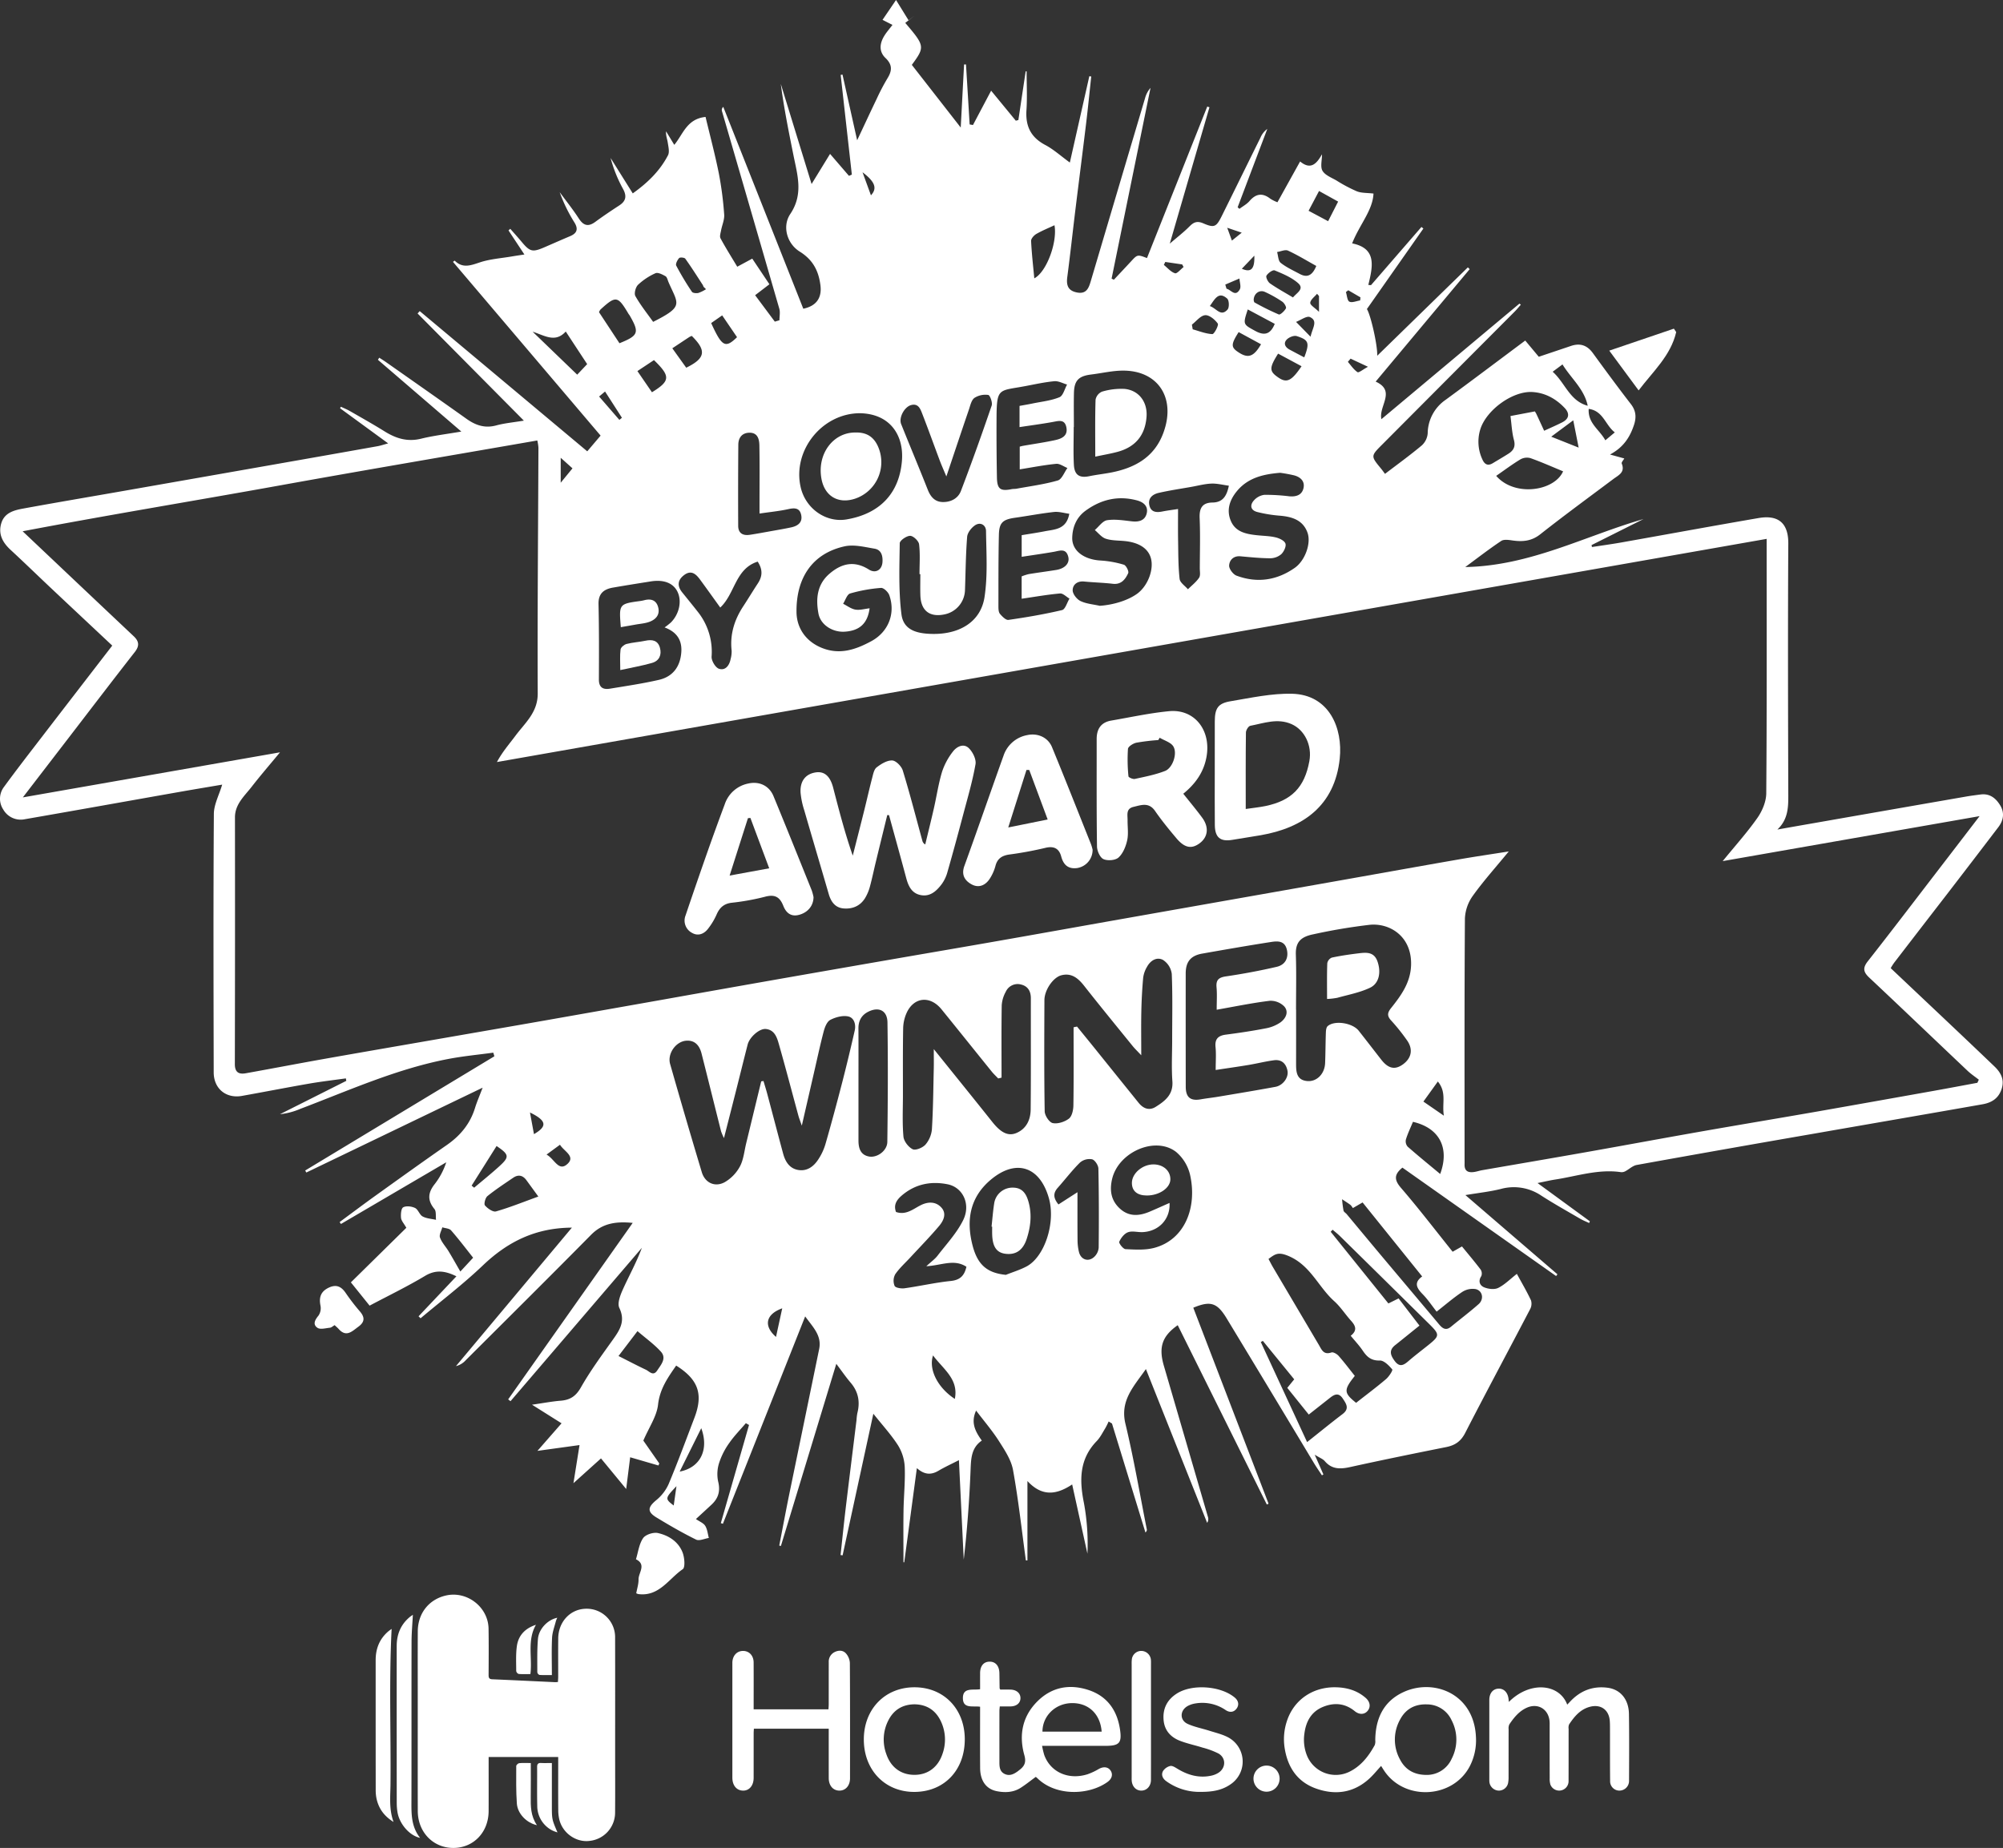 <svg xmlns="http://www.w3.org/2000/svg" width="1034.387" height="954.504" viewBox="0 0 1034.387 954.504"><rect x="0" y="0" width="1034.387" height="954.504" fill="#333333" stroke="none"/><g transform="translate(28 -1761)"><g transform="translate(-64.67 1616.44)"><path d="M508.76,152.81l-2.88,2.25c.01.02.03.05.04.07C506.87,154.36,507.81,153.58,508.76,152.81Z" fill="#fff"/><path d="M1066.6,695.36c-17.66-16.92-35.49-33.66-53.53-50.73a29.223,29.223,0,0,1,1.82-2.86q13.83-17.985,27.71-35.94,13.08-17,26.07-34.05c2.61-3.44,3.3-7.33.96-11.2-2.28-3.78-5.44-6.29-10.25-5.64-2.46.34-4.93.63-7.37,1.06q-39.165,6.81-78.32,13.67-9.585,1.665-19.15,3.37c5.28-4.96,5.66-10.91,5.64-17.25-.13-43.5-.26-87,0-130.49.06-10.12-4.72-14.99-15.38-13.15-23.67,4.07-47.29,8.42-70.93,12.62-5.01.88-10.05,1.57-15.08,2.34-.07-.33-.14-.67-.22-1l26.82-13.44c-30.21,8.71-58.46,24.18-92.03,24.78,6.59-4.86,12.42-9.38,18.55-13.47,1.37-.91,3.81-.56,5.69-.28,5.25.76,9.89.45,14.45-3.14,12.4-9.78,25.14-19.1,37.78-28.57,2.68-2.01,6.2-3.42,4.33-7.99-.25-.61.87-1.78,1.33-2.63-2.19-.61-4.19-1.16-7.38-2.04,6.98-3.72,10.32-9.02,12.39-15.31,1.28-3.9,1.06-7.29-1.61-10.73-6.7-8.67-13.2-17.51-19.65-26.37-2.95-4.06-6.61-5.26-11.3-3.67-5.58,1.89-11.17,3.76-16.62,5.59-2.47-2.96-4.66-5.59-6.99-8.38-13.99,10.44-27.5,20.64-41.16,30.65a21.271,21.271,0,0,0-9.21,17.31,9.519,9.519,0,0,1-3.03,6.19c-6.08,5.1-12.52,9.75-19.02,14.71-.84-1.12-1.39-1.92-2.01-2.67-5.35-6.48-5.38-6.51.44-12.35q34.215-34.365,68.46-68.71c1.15-1.15,2.18-2.43,3.26-3.64l-.72-.57q-35.52,29.745-71.28,59.69c-1.56-6.72,7.75-14.56-2.97-19.4,16.33-19.54,32.45-38.82,48.56-58.09-.32-.31-.63-.61-.95-.91-15.39,15.01-30.78,30.03-46.8,45.65.19-5.67-3.47-21.33-5.34-24.12q14.565-20.76,29.17-41.59c-.33-.27-.67-.54-1-.81q-13.02,15.015-26.05,30.05c-.46-.04-.92-.08-1.38-.11,2.28-9.45,4.54-18.89-8.35-21.46,3.72-9.58,10.64-17.02,11.02-25.74-3.2-.39-6.11-.2-8.57-1.15a77.133,77.133,0,0,1-10.54-5.59c-2.56-1.49-5.85-2.71-7.22-5-1.22-2.06-.26-5.42-.26-8.55-2.64,4.63-5.67,8.39-11.31,3.71-4.04,7.27-7.81,14.07-11.7,21.07a20.124,20.124,0,0,1-3.63-1.79c-4.04-3.17-7.46-2.73-10.81,1.17-1.4,1.62-3.44,2.7-5.19,4.02l-.93-.81q7.65-20.235,15.31-40.46a10.553,10.553,0,0,0-3.49,4.42c-6.68,13.5-13.3,27.03-20,40.52-2.86,5.76-3.87,6.27-9.61,3.8-2.98-1.27-4.78-.69-6.96,1.5-3.18,3.2-6.78,5.96-10.29,9q10.2-35.115,20.48-70.43c-.38-.12-.75-.24-1.13-.37q-15.555,39.135-31.13,78.26c-4.82-1.87-4.97-1.82-8.03,1.49-3,3.25-6.04,6.46-9.06,9.69-.39-.19-.78-.38-1.18-.57l20.1-98.52a13.358,13.358,0,0,0-2.8,5.25q-14.055,47.325-28.07,94.64c-1.02,3.45-2.2,6.73-7.06,5.8-4.69-.9-5.62-3.7-5.05-8,1.52-11.51,2.76-23.06,4.17-34.59,1.84-14.99,3.77-29.97,5.58-44.96.96-7.99,1.75-16,2.62-24.01l-.99-.15c-3.32,14.71-6.64,29.43-10.06,44.59-4.65-3.38-8.39-6.8-12.72-9.09-7.46-3.94-10.23-9.74-9.69-17.94.44-6.66.09-13.37.09-20.06-.16-.01-.32-.01-.49-.02q-1.89,12.57-3.77,25.15c-.44.11-.88.23-1.32.35-4.19-5.09-8.38-10.19-12.75-15.51-3.32,6.28-6.35,12.01-9.38,17.74-.57-.11-1.14-.21-1.71-.31l-1.89-30.99c-.33,0-.66.01-.99.01-.55,10.46-1.11,20.92-1.73,32.59-8.97-11.5-17.17-22.02-25.25-32.37,6.83-9.3,6.75-9.77-3.39-21.68.57-.44,1.14-.89,1.71-1.33-2.17-3.52-4.34-7.03-6.48-10.5-2.25,3.32-4.6,6.76-6.97,10.25,1.67.86,3.28,1.67,5.13,2.62-1.53,2.02-3.07,3.75-4.25,5.69-2.39,3.91-2.82,8.1.67,11.42,3.65,3.48,3.39,6.63.96,10.53a110.014,110.014,0,0,0-5.55,10.6c-3.22,6.68-6.34,13.42-10.07,21.35-2.72-12.2-5.15-23.07-7.57-33.94-.31.06-.63.12-.94.17q2.88,25.755,5.77,51.5c-.49.22-.99.43-1.49.64-3.2-3.72-6.41-7.44-9.76-11.34-3.09,5.04-5.95,9.7-9.54,15.56-5.64-18.33-10.77-35.02-15.9-51.71,1.63,12.55,4.13,24.84,6.6,37.14,2.04,10.13,5.12,19.88-1.7,30.05-4.31,6.43-1.64,15.36,4.83,19.39,6.76,4.22,9.74,9.75,10.73,17.34.82,6.26-1.77,10.73-8.84,12.2Q430.9,252,410.19,199.78a2.061,2.061,0,0,0-.65,2.3q14.82,50.955,29.58,101.94c.53,1.84.07,3.96.07,5.96-.8.24-1.59.47-2.39.71l-10.17-13.65c2.74-2.09,4.96-3.79,7.38-5.65-2.98-4.45-5.9-8.82-8.86-13.24-2.74,1.48-5.04,2.72-7.75,4.18-2.98-4.98-5.98-9.73-8.64-14.66-.55-1.01.03-2.72.28-4.07.52-2.77,1.82-5.57,1.61-8.27a177.382,177.382,0,0,0-2.76-21.2c-1.96-9.8-4.55-19.48-6.86-29.17-9.73,1.01-11.6,8.98-16.15,14.42-1.58-2.6-2.91-4.79-4.24-6.98-.19,2.16.6,3.97.88,5.85.32,2.16.99,4.81.11,6.52-4.19,8.08-10.59,14.26-18.19,19.68-3.93-6.27-7.69-12.28-11.45-18.29a71.213,71.213,0,0,0,6.5,16.12c1.94,3.64,1.39,6.19-2.04,8.41-4.18,2.72-8.32,5.5-12.33,8.45-3.65,2.69-6.12,2.02-8.56-1.75-3.03-4.68-6.54-9.05-9.85-13.55a79.9,79.9,0,0,0,7.64,15.68c2.06,3.39,1.27,5.53-2.25,7.02-4.42,1.86-8.81,3.81-13.22,5.72-6.26,2.7-7.53,2.37-11.89-2.87-1.88-2.26-3.87-4.43-5.8-6.64-.31.28-.61.56-.91.84,2.61,3.96,5.22,7.91,8.2,12.42-2.57.4-4.5.67-6.43,1-5.54.95-11.28,1.32-16.56,3.07-4.75,1.58-8.9,3.22-13.01-.9a7.485,7.485,0,0,0-.88.65q38.1,44.85,76.23,89.73c-2.34,2.76-4.46,5.26-6.89,8.12-29.07-24.34-57.79-48.38-86.52-72.43-.37.41-.73.82-1.1,1.23,18.08,18.23,36.15,36.46,54.89,55.35-5.47.91-9.96,1.3-14.24,2.46-5.88,1.61-10.69-.05-15.39-3.4-13.81-9.83-27.7-19.54-41.56-29.28-1.14-.81-2.33-1.53-3.5-2.29-.23.36-.45.73-.68,1.09,13.99,12.03,27.97,24.07,43.07,37.06-7.86,1.35-14.42,2.12-20.79,3.69-7.06,1.74-13.01-.14-18.88-3.81-5.91-3.68-12-7.09-18.04-10.56-1.44-.83-3-1.43-4.5-2.14-.14.26-.27.52-.41.78,8.11,5.92,16.21,11.85,24.84,18.15-2.32.62-3.87,1.16-5.45,1.45q-26.175,4.665-52.36,9.26-39.135,6.885-78.29,13.75c-17.46,3.06-34.93,6.01-52.36,9.2-4.75.87-9.71,2.14-11.34,7.62-1.67,5.6.72,9.94,4.82,13.73,6.98,6.44,13.78,13.07,20.7,19.59,10.52,9.91,21.07,19.78,31.79,29.85-12.03,15.61-24.32,31.53-36.58,47.48-6.48,8.43-13,16.84-19.27,25.43a10.063,10.063,0,0,0-.45,11.73,10.365,10.365,0,0,0,11.13,5.04c26.76-4.64,53.5-9.45,80.25-14.17,7.26-1.28,14.53-2.48,21.69-3.7-1.6,5.37-4.27,10.24-4.3,15.13-.3,44.49-.17,88.99-.08,133.49.01,8.4,6.36,13.62,14.56,12.16,11.57-2.06,23.11-4.33,34.69-6.34,6.3-1.09,12.66-1.82,19-2.71.07.43.15.85.23,1.27q-17.13,8.625-34.26,17.23a35.813,35.813,0,0,0,10.49-2.75c25.19-9.55,49.86-20.71,76.54-25.8,7.64-1.46,15.42-2.18,23.13-3.24.19.63.38,1.25.56,1.88q-48.84,29.49-97.69,58.99c.19.35.39.69.59,1.04,29.99-14.44,59.99-28.88,91.04-43.82-1.65,4.36-2.98,7.38-3.94,10.5-2.52,8.14-7.54,14.23-14.48,19.06-12.27,8.54-24.41,17.25-36.56,25.97-6.35,4.55-12.59,9.25-18.87,13.88.22.33.45.66.68.99q27.195-15.93,54.38-31.86a36.882,36.882,0,0,1-5.93,11.22c-3.51,4.42-3.93,8.36-.18,12.9,1.03,1.24.59,3.7.83,5.6-2.33-.54-4.9-.65-6.92-1.75-1.62-.88-2.28-3.57-3.9-4.37-1.77-.86-4.54-1.2-6.12-.35-1.09.58-1.31,3.61-1.13,5.47.15,1.49,1.48,2.87,2.74,5.11q-14.22,14.01-28.64,28.19c3.38,4.2,6.5,8.07,9.67,12.02,9.68-5.13,19.4-9.83,28.63-15.36,5.63-3.37,10.5-2.59,16.2.21-6.63,7-13.09,13.83-19.55,20.66.35.34.7.68,1.05,1.01,10.79-9.07,22.05-17.65,32.23-27.36,12.68-12.09,27.01-19.34,45.9-19.45l-59.86,71.53a10.088,10.088,0,0,0,5.12-3.12c21.58-21.54,43.24-43.02,64.67-64.72,5.98-6.05,12.95-6.97,21.48-6.14-21.71,30.78-43.01,60.97-64.31,91.16.4.31.81.62,1.21.93q33.915-39.6,67.83-79.21c-2.73,7.42-6.5,14.18-9.69,21.21-1.38,3.04-3.11,7.38-1.95,9.82,3.22,6.74.33,11.27-3.25,16.3-5.77,8.1-11.71,16.15-16.6,24.78-2.59,4.56-5.58,6.47-10.45,6.86-4.49.36-8.94,1.22-14.79,2.06,5.85,3.68,10.38,6.53,15.26,9.61-4.14,4.73-7.91,9.04-12.46,14.24,7.92-1.1,14.66-2.02,21.74-3-1.03,6.49-1.98,12.41-3.14,19.69,5.4-4.86,9.77-8.8,14.22-12.8,4.29,5.21,8.32,10.1,13.01,15.8.78-6.24,1.42-11.27,2.06-16.39,5.14,1.49,9.86,2.87,14.57,4.24.16-.34.32-.68.49-1.02-3.1-4.44-6.21-8.89-8.26-11.83,2.98-6.94,6.93-12.57,7.6-18.56.92-8.2,5.08-14.01,9.36-20.19,11.5,7.24,14.08,14.8,9.41,27.02-4.37,11.44-8.59,22.94-13.32,34.23a22.8,22.8,0,0,1-6.41,8.29c-4.4,3.66-4.74,5.97.21,8.96,6.66,4.04,13.42,7.96,20.4,11.39,1.66.82,4.36-.51,6.58-.85-.58-2.12-.76-4.48-1.87-6.26-.91-1.45-2.93-2.21-4.8-3.51,2.93-2.7,5.5-5.05,8.05-7.43,3.59-3.34,4.67-7.1,3.39-12.11a18.814,18.814,0,0,1,.67-9.84,37.673,37.673,0,0,1,5.25-10.1c2.49-3.57,5.59-6.71,8.43-10.03.54.31,1.09.62,1.63.92q-7.275,25.35-14.56,50.69c.36.12.72.23,1.07.34,14.07-35.45,28.13-70.91,42.49-107.11,3.93,5.51,8.66,9.83,7.22,16.86q-7.7,37.44-15.42,74.88c-1.81,8.87-3.46,17.76-5.19,26.64.28.07.57.13.85.19,9.45-31.06,18.9-62.12,28.61-94.07,2.81,3.72,4.93,6.84,7.37,9.69,4.03,4.7,5.01,9.94,3.49,15.82a28.415,28.415,0,0,0-.41,3.46c-1.86,15.16-3.76,30.31-5.58,45.47-.97,8.1-1.78,16.22-2.67,24.33.35.04.71.09,1.06.14,5.2-23.96,10.4-47.92,15.87-73.14,4.8,6.04,9.29,10.92,12.8,16.42a23.4,23.4,0,0,1,3.41,11.07c.3,7.47-.5,14.97-.62,22.46-.14,8.92-.03,17.85-.03,26.77l.4.03c2.14-15.97,4.28-31.93,6.52-48.66,3.91,3.49,7.36,3.6,11.13,1.38,3.29-1.95,6.8-3.54,10.59-5.49.86,17.68,1.67,34.53,2.49,51.38,1.76-15.2,2.88-30.43,3.5-45.68.25-6.11.22-11.98,5.83-15.81-3.42-4.77-5.79-9.31-2.95-15.49,4.17,5.5,8.4,10.41,11.84,15.82,2.96,4.65,6.28,9.64,7.23,14.88,2.8,15.46,4.5,31.11,6.63,46.69.27,0,.54-.01.81-.01v-41c7.81,8.5,15.47,6.83,23.1,1.77,2.79,12.65,5.34,24.21,7.88,35.76a116.6,116.6,0,0,0-1.8-26.13c-2.38-11.82-2.44-22.7,6.6-32.04,1.82-1.88,3.02-4.37,4.42-6.63a37.566,37.566,0,0,0,1.73-3.48c.58.35,1.15.7,1.73,1.05q8.64,28.14,17.28,56.29c.66-.67.8-1.18.7-1.64-3.6-18.18-6.71-36.48-11.03-54.48-2.88-12,4.14-19.12,10.57-28.3,10.83,27.22,21.23,53.33,31.62,79.43a3.5,3.5,0,0,0,.39-3.13q-11.37-39.06-22.77-78.1c-2.78-9.59-.8-15.26,7.19-20.86l46.01,92.62.9-.42q-19.44-50.61-38.87-101.22c8.83-3.69,12.29-2.64,17.19,5.44q22.7,37.47,45.25,75.02c1.26,2.08,2.66,4.08,3.99,6.11.26-.15.51-.31.76-.46-1.28-2.92-2.57-5.83-4.49-10.19,2.59,1.61,4.22,2.18,5.19,3.31,3.7,4.34,8.07,4.18,13.15,3.06,16.48-3.63,33.02-7,49.56-10.31,4.54-.91,7.56-2.92,9.8-7.28,10.99-21.39,22.37-42.57,33.51-63.89a6,6,0,0,0,.5-4.58c-2.14-4.59-4.73-8.97-7.31-13.72-3.55,2.76-6.3,5.61-9.65,7.26-1.93.95-5.05.58-7.2-.29-2.2-.89-3.31-3.1-1.52-5.8a3.743,3.743,0,0,0-.35-3.4c-3.09-4.08-6.41-7.99-9.63-11.93-1.69.96-3.11,1.76-4.82,2.73-8.9-11.09-17.47-22.31-26.68-32.99-3.58-4.16-3.58-6.95.75-10.45q39.585,27.93,79.36,55.99l.69-.9c-15.57-13.4-31.14-26.8-47.53-40.91,6.83-1.14,12.61-1.76,18.2-3.14a25.278,25.278,0,0,1,20.91,3.36c6.54,4.22,13.36,8.03,20.1,11.96,1.49.87,3.12,1.51,4.69,2.25.12-.3.24-.6.37-.9-8.6-6.28-17.19-12.57-27.02-19.75,4.05-.81,6.56-1.42,9.11-1.81,11.23-1.73,22.24-5.5,33.86-3.83a4.015,4.015,0,0,0,2.28-.41c2.03-1.05,3.86-2.91,5.97-3.29q45.96-8.295,91.99-16.25c28.88-5.05,57.77-10.01,86.64-15.1,4.62-.82,8.24-2.99,9.84-7.97C1071.96,702.01,1069.74,698.36,1066.6,695.36ZM809.33,390.35c4.3-2.97,8.27-5.96,12.5-8.51a6.854,6.854,0,0,1,5.15-.66c5.72,2.03,11.28,4.51,16.9,6.83C839.47,398.21,818.92,401.4,809.33,390.35Zm28.42-20.23c3.99-2.97,7.32-5.44,11.38-8.46.94,4.75,1.76,8.91,2.79,14.1C847,373.8,842.84,372.14,837.75,370.12Zm19.36-14.36c7.53,1.03,8.49,8.27,13.47,12.14-1.61,1.35-2.91,2.44-4.88,4.09C862.61,366.37,856.61,363.22,857.11,355.76Zm-13.54-22.97c4.44,7.24,11.25,12.7,13.03,21.36-9.38-2.55-11.62-11.81-18.1-17.58C840.39,335.16,841.82,334.1,843.57,332.79Zm-42.46,33.59c3.03-9.93,16.62-19.95,26.94-19.33,6.54.4,12.04,3.42,16.54,8.12,2.78,2.9,2.56,5.64-1.2,7.56-3.04,1.54-6.19,2.89-9.29,4.33-1.35-2.92-2.69-5.85-4.06-8.77a13.352,13.352,0,0,0-.74-1.23c-4.09.78-8.09,1.53-12.59,2.39.57,4.27.73,8.43,1.78,12.35.93,3.43-.21,5.44-2.82,7.1-2.65,1.69-5.37,3.26-8.06,4.89-2.63,1.6-4.29.63-5.43-1.97A21.55,21.55,0,0,1,801.11,366.38Zm-466.36-28.3c-7.27-7-14.84-14.3-23.02-22.19,6.16,1.92,11.65,5.94,17.11-.09,3.84,5.85,7.37,11.23,11.06,16.84C338.09,334.55,336.24,336.51,334.75,338.08Zm408.37-4.07c-2.61,1.4-4.75,3.21-5.4,2.78-1.97-1.31-3.37-3.48-4.98-5.32.46-.55.93-1.11,1.4-1.66C736.61,330.97,739.09,332.13,743.12,334.01Zm-10.18-39.53c2.1,1.22,4.2,2.45,6.3,3.67-.05.53-.11,1.06-.16,1.59-1.89.28-4.16,1.32-5.56.63-1.14-.57-1.23-3.23-1.79-4.95C732.14,295.1,732.54,294.79,732.94,294.48Zm-15.09-51.27c3.62,2.01,6.58,3.65,9.86,5.48-1.76,3.45-3.31,6.48-5.17,10.12-3.33-1.78-6.43-3.43-10.09-5.38C714.24,250.04,715.89,246.93,717.85,243.21Zm-17.36,182.1c-.51-1.5-3.15-2.74-5.07-3.19-3.2-.75-6.57-.76-9.86-1.13-5.39-.6-10.76-1.64-13.2-7.24-2.6-5.99-.45-11.45,3.51-16.02,5.59-6.42,13.27-8.26,21.9-8.96a73.979,73.979,0,0,1,7.32,1.35c3.18.88,5.5,3.02,4.75,6.5-.8,3.67-3.82,4.61-7.37,4.29a99.165,99.165,0,0,0-12.86-.76,8.726,8.726,0,0,0-5.34,2.82c-2.27,2.48-1.83,5.15,1.67,6.05a69.971,69.971,0,0,0,11.7,1.91c6.32.53,11.92,2.27,14.25,8.77,1.98,5.51-1.27,14.45-6.57,18.16-9.25,6.49-19.45,8-30.08,4.04-1.77-.66-3.92-3.52-3.82-5.24.15-2.76,2.23-5.08,5.82-4.76,5.11.46,10.23.99,15.35,1.02a8.923,8.923,0,0,0,5.74-2.1C699.69,429.52,701,426.78,700.49,425.31Zm8.33-91.58c-5.14,7.6-7.61,8.79-11.88,5.9-4.86-3.28-4.9-4.97-.23-12.41Q702.74,330.46,708.82,333.73Zm-7.64-13.79c1.16-1.2,3.7-2.23,5.14-1.78,6.29,1.98,6.75,3.54,3.89,10.99-2.76-1.46-5.2-2.73-7.62-4.04C700.31,323.88,699.34,321.84,701.18,319.94Zm-16.3-4.46c-6.3-3.46-6.39-3.29-3.83-11.09,4.77,2.55,9.44,5.04,13.93,7.45C692.68,317.47,689.45,317.98,684.88,315.48Zm3.01,6.9c-3.65,6.3-6.51,7.4-11.25,4.4-4.38-2.76-4.44-4.16-.3-10.68Q682.1,319.235,687.89,322.38Zm18.09-11.55c2.43-.92,5.52-3.26,7.17-2.49,4.29,1.98,1.33,5.49.32,10.15Zm7.33-9.87c.14-1.64,2.25-3.11,3.51-4.65.34.39.68.77,1.01,1.16v8.16C715.72,303.56,713.21,302.15,713.31,300.96Zm-11.5-26.95c5.02,2.31,9.76,5.23,14.62,7.92-2.01,4.91-4.64,6.24-8.58,4.12-3.34-1.81-6.88-3.39-9.81-5.73-1.29-1.02-1.27-3.67-1.85-5.58C698.09,274.45,700.36,273.35,701.81,274.01ZM690.7,286.94c.81-1.35,3.28-3.11,4.23-2.71,4.24,1.75,8.73,3.61,12.1,6.58,3.41,3.02-.72,5-2.64,7.39-4.05-2.43-8.11-4.65-11.89-7.27C691.41,290.17,690.25,287.68,690.7,286.94Zm-.86,8.38a60.49,60.49,0,0,1,9.02,5.06c1.02.68,2.24,2.78,1.89,3.45-.74,1.39-2.94,3.46-3.7,3.15a128.649,128.649,0,0,1-12.51-6.2c-.31-.17-.34-.88-.44-1.17C684.08,296.32,686.98,294.06,689.84,295.32Zm-5.41-18.7c.25,7.05-1.8,8.8-6.45,6.75C679.94,281.32,681.81,279.36,684.43,276.62Zm-6.5-11.88c-1.57,1.26-3.13,2.52-5.08,4.09-.81-2.23-1.3-3.56-2.42-6.63C673.71,263.32,675.82,264.03,677.93,264.74Zm-1.18,23.68c.1,1.92.95,4.27.14,5.66-2.37,4.09-4.53.06-6.82-.38-.21-.71-.43-1.43-.64-2.15Q673.09,289.975,676.75,288.42Zm-6.33,10.38c1.02.92,1.14,4.55.2,5.62-3.55,4.02-5.82-.74-9.17-1.76C664.07,298.98,666,294.85,670.42,298.8Zm-11.4,8.57c2.13-.19,5.06,2.25,6.53,4.32.59.84-1.85,5.48-2.78,5.44-3.42-.15-6.78-1.54-10.16-2.47-.14-.8-.28-1.61-.42-2.42C654.46,310.5,656.62,307.58,659.02,307.37Zm-7,88.65c3.4-.61,6.79-1.53,10.22-1.67,2.92-.12,5.87.67,9.04,1.08-1.16,5.7-3.4,8.63-8.48,8.7-5.28.07-6.83,2.95-6.61,8.04.37,8.63.11,17.28.08,25.93,0,1.66.42,3.72-.38,4.89-1.52,2.25-3.79,3.99-5.75,5.94-1.5-1.77-4.07-3.42-4.29-5.33-.72-6.42-.67-12.94-.78-19.42-.1-5.46-.03-10.93-.03-16.71-3.03.47-5.62.79-8.17,1.3-3.12.63-5.88.31-6.65-3.26-.8-3.69,1.73-5.65,4.8-6.36C640.63,397.86,646.34,397.03,652.02,396.02ZM638.44,279.86q4.365.645,8.73,1.28c.24.45.49.9.73,1.35-1.51,1.16-3.4,3.54-4.44,3.21-2.16-.67-3.87-2.79-5.76-4.31C637.95,280.88,638.2,280.37,638.44,279.86Zm-47.28,85.25h.08c0-5.83-.1-11.67.03-17.5.14-6.5,2.41-8.82,8.92-9.61,5.73-.7,11.48-2.12,17.19-2,16.61.34,25.44,12.83,21.12,28.85-4.16,15.44-15.48,21.75-30.05,24.14-3.09.51-6.2.91-9.27,1.54-5.05,1.04-7.65-.58-7.94-5.93C590.9,378.12,591.16,371.61,591.16,365.11Zm6,43.33c8.01-5.9,16.93-8.04,26.72-5.4,3.44.93,5.9,3.1,4.94,6.81-.93,3.58-4,4.39-7.57,4-4.27-.47-8.69-1.23-12.84-.59-2.33.36-4.26,3.3-6.36,5.08,1.84,1.54,3.47,3.73,5.6,4.45,2.91.99,6.19.92,9.33,1.19,7.68.65,12.62,3.76,14.04,8.93,1.62,5.95-1.68,14.43-7.16,18.37-4.86,3.49-12.38,5.74-19.26,6.19-3.35-.76-6.95-1.01-9.96-2.47-1.89-.91-4.03-3.63-4.02-5.54.01-2.91,2.37-4.87,5.89-4.53,4.94.48,9.91.6,14.84,1.17,4.39.51,6.48-2.34,7.94-5.49.45-.97-1.08-4.01-2.23-4.36a52.562,52.562,0,0,0-12.07-2.17c-8.55-.49-14.77-5.05-14.6-11.79C590.52,416.81,592.6,411.8,597.16,408.44ZM580.79,429.6c3.07-.54,6.4-2.09,7.56,2.59.82,3.28-1.74,6.04-6.22,6.76-4.72.76-9.47,1.37-14.18,2.14a25.06,25.06,0,0,0-3.68,1.19v11.54c6.78-.98,13.27-2.14,19.82-2.72,1.54-.13,3.25,1.72,4.88,2.66-1.26,2.05-2.18,5.53-3.82,5.92-9.13,2.16-18.41,3.73-27.7,5.07-1.32.19-3.23-1.75-4.38-3.12-.74-.89-.79-2.53-.79-3.84.02-12.32-.04-24.64.24-36.96.14-6.37,2.03-7.95,8.4-8.85,6.69-.95,13.34-2.23,20.05-2.97,2.52-.28,5.17.57,7.91.93-1.5,8.17-7.49,8.02-12.64,9.03-3.88.76-7.8,1.33-11.95,2.02v11.18C570.06,431.28,575.44,430.53,580.79,429.6Zm-8.94-164.2c2.97-1.72,6.19-3.01,9.37-4.5,1.59,8.59-3.99,24.06-10.42,27.43-.62-6.67-1.36-12.99-1.65-19.33C569.1,267.82,570.62,266.12,571.85,265.4Zm-20.54,94.24c.11-15,1.42-13.11,14.73-15.63,5.02-.94,10.04-2.07,15.11-2.54,2.12-.2,4.38,1.1,6.58,1.72-1.28,2.27-2.04,5.77-3.93,6.54-4.34,1.79-9.22,2.27-13.89,3.24-2.22.46-4.45.83-6.73,1.25v10.95c5.88-.89,11.52-1.63,17.11-2.64,3.05-.55,6.19-1.6,7.07,2.73.9,4.41-2.38,5.88-5.7,6.61-5.47,1.2-11.03,1.98-16.55,2.95-.62.11-1.23.29-1.83.44v11.73c6.47-1.03,12.63-2.25,18.84-2.85,1.84-.17,3.85,1.39,5.79,2.15-1.63,2.23-2.87,5.83-4.97,6.44-6.93,2.01-14.18,2.94-21.31,4.26-.81.15-1.67.06-2.48.22-5.89,1.17-7.54,0-7.65-6.08Q551.215,375.4,551.31,359.64Zm-44.05-5.87c3.58-.92,4.66,1.89,5.59,4.28,3.17,8.13,6.11,16.35,9.18,24.52.92,2.43,1.99,4.8,3.36,8.09,4.08-12.14,7.8-23.31,11.61-34.45.74-2.16,1.28-4.93,2.88-6.12a10.493,10.493,0,0,1,7.15-1.53c.88.13,2.29,3.92,1.77,5.47-5.06,14.79-10.31,29.52-15.89,44.12-1.52,3.99-5.43,5.9-9.69,5.71-3.84-.17-6.02-2.76-7.43-6.34-4.47-11.33-9.21-22.57-13.74-33.89C500.7,360.26,503.74,354.66,507.26,353.77Zm4.69,87.34c0,3.66-.1,7.32.02,10.98.26,7.88,4.77,11.4,12.43,9.82a13.171,13.171,0,0,0,10.61-12.66c.33-9.14.39-18.29,1.11-27.39.17-2.12,2.14-4.65,4.01-5.93,2.87-1.97,5.7-.14,5.74,2.89.15,11.41.93,23.02-.78,34.2-1.9,12.37-12.34,18.94-25.99,18.98-9.96.03-15.96-2.52-16.92-10.26-1.5-12.06-1.04-24.38-.86-36.59.02-1.4,3.49-3.82,5.37-3.82,1.61,0,4.4,2.64,4.61,4.36.62,5.07.22,10.27.22,15.42ZM486.44,245.45c-1.52-4.19-2.93-8.05-4.34-11.91C488.61,238.46,489.78,241.9,486.44,245.45ZM480.89,358c15.92.38,22.62,11.94,21.55,24.66-1.43,17.04-11.74,27.33-28.57,30.19-10.63,1.81-21.15-5.54-23.7-16.55C445.77,377.25,461.26,357.94,480.89,358ZM459.33,461.44c1.08,5.89,7.31,9.79,13.55,9.4,7.68-.48,11.84-4.25,12.87-12.08-2.53.28-5.04,1.06-7.35.67-2.22-.38-4.23-1.96-6.33-3.02,1.18-1.84,2.03-4.84,3.63-5.31a78.294,78.294,0,0,1,15.94-2.87c1.37-.11,3.72,2.14,4.29,3.78,3.31,9.42-.49,18.96-9.27,23.72-8.02,4.34-16.23,7.21-25.5,3.51-8.01-3.19-13.06-9.95-13.16-18.55-.2-17.93,8.44-30.33,24.83-33.94,4.85-1.07,10.36.36,15.47,1.21,3.61.6,4.32,3.88,4.09,7-.3,4.02-3.59,5.94-6.99,3.79-7.51-4.75-14.12-3.23-20.39,2.17C458.57,446.47,457.93,453.86,459.33,461.44Zm-41.38-87.17c.03-3.63,1.92-6.14,5.73-6.2,4.29-.07,5.09,3.37,5.15,6.56.19,9.99.07,19.98.07,29.96v5.23c5.48-.81,10.25-1.26,14.91-2.29,3.19-.7,5.78-.69,6.59,2.91.87,3.9-1.65,5.75-5.06,6.5-3.54.77-7.12,1.36-10.69,2s-7.12,1.31-10.7,1.85c-3.54.55-6.04-.71-6.06-4.61Q417.785,395.225,417.95,374.27Zm10.01,60.38c2.84,4.38,2.32,7.86.02,11.34-2.55,3.86-4.92,7.84-7.46,11.7-4.59,6.98-6.95,14.49-6.02,22.93a14.683,14.683,0,0,1-.53,4.38c-.65,3.32-2.73,6.07-6.01,4.99-1.84-.61-3.93-4.16-3.81-6.27a33.081,33.081,0,0,0-7.1-23.12c-2.66-3.39-5.39-6.73-8.09-10.08s-2.35-6.41,1.03-8.95c3.66-2.74,6.11-.5,8.21,2.37,3.5,4.77,6.93,9.58,10.42,14.43C416.31,451.18,416.33,438.32,427.96,434.65ZM383.87,324.46c3.32-2.2,6.04-4.02,8.79-5.82a8.288,8.288,0,0,1,1.26-.57c7.69,7.62,7.1,11.54-2.87,16.42C388.75,331.28,386.4,328,383.87,324.46Zm25.75-17c2.64,3.87,5.17,7.6,7.67,11.26-6.05,5.91-7.8,4.92-13.36-7.29C405.78,310.14,407.38,309.02,409.62,307.46Zm-22.24-29.59c.45-.51,2.75-.3,3.19.31,3.16,4.41,6.06,9.01,9.02,13.56a4.567,4.567,0,0,1,.37.91c.44.43.87.86,1.3,1.29a18.467,18.467,0,0,1-3.94,1.94c-1.05.24-2.89.07-3.34-.61a148.682,148.682,0,0,1-8.09-13.5C385.44,280.91,386.47,278.86,387.38,277.87Zm-21.23,13.81a32.3,32.3,0,0,1,9-5.99c1.27-.57,3.6.64,5.17,1.52.83.46,1.11,1.96,1.56,3.02,4.96,11.51,8.24,12.44-7.92,20.58-3.09-4.36-6.52-8.62-9.17-13.32C364.04,296.17,364.9,292.89,366.15,291.68Zm7.2,55.49c-2.44-3.55-4.89-7.12-7.51-10.94l8.55-5.67C383,338.91,382.88,341.32,373.35,347.17Zm-26.57-42.75c7.94-7.26,8.93-7.1,14.47,2.25.17.28.41.52.58.8,5.14,8.91,4.61,10.39-5.26,14.38q-5.265-8-10.56-16.04A5.329,5.329,0,0,1,346.78,304.42Zm-.72,44.95c1.08-.9,1.92-1.62,3.07-2.59,3.04,4.72,5.88,9.14,8.72,13.56-.45.37-.89.73-1.33,1.1C353.13,357.52,349.73,353.6,346.06,349.37Zm7.25,98.68c6.49-1.13,13-2.16,19.5-3.19,6.67-1.05,11.53.86,13.71,5.32,2.37,4.82.96,11.52-3.4,15.91a37.823,37.823,0,0,1-3.24,2.55c6.28,2.33,9.08,6.56,8.63,12.79-.54,7.44-4.32,12.63-11.6,14.3-8.33,1.91-16.82,3.16-25.26,4.55-3.5.57-5.72-.57-5.7-4.74.06-12.97.11-25.96-.19-38.93C345.63,451.04,348.56,448.87,353.31,448.05Zm-27.08-67.04c2.3,2.06,4.03,3.62,6.08,5.46-1.96,2.39-3.75,4.57-6.08,7.42ZM274.4,801.33c-1.91-3.29-3.94-6.93-6.1-10.5-1.44-2.38-3.5-4.51-4.41-7.06-.52-1.43.74-3.49,1.2-5.27,1.54.5,3.62.54,4.54,1.59,4.09,4.69,7.86,9.68,11.38,14.11C278.14,797.29,275.83,799.8,274.4,801.33Zm7.14-43.3c-.44-.35-.88-.71-1.32-1.06q6.45-10.215,12.89-20.47c6.54,4.42,6.75,5.62,1.45,10.44C290.35,750.78,285.89,754.34,281.54,758.03Zm11.28,12.25c-1.56.44-4.34-1.5-5.7-3.08-.65-.75.17-3.92,1.27-4.82,4.22-3.42,8.8-6.41,13.3-9.48,2.64-1.8,4.97-1.3,6.85,1.28,1.85,2.53,3.69,5.06,6.14,8.42C307,765.38,300.02,768.21,292.82,770.28Zm19.6-39.91c-.73-3.98-1.4-7.59-2.06-11.19C319.04,723.43,319.4,726.31,312.42,730.37Zm17.46,15.23c-4.68,4.54-6.82-2.45-10.97-4.67,2.72-2,4.7-3.45,6.95-5.09C327.81,739.14,333.86,741.74,329.88,745.6Zm46.21,106.82c-2.1,3.2-4.03.5-5.85-.36-4.55-2.15-9.01-4.49-14.16-7.09,3.42-4.49,6.31-8.27,9.8-12.85,4.26,3.67,8.58,6.74,12.05,10.56C381.08,846.15,378.05,849.42,376.09,852.42Zm8.5,69.77c-4.58-3.5-4.55-3.71,1.42-9.98C385.48,915.92,385.08,918.77,384.59,922.19Zm3.08-17.52c3.77-7.59,7.36-14.81,11.14-22.41C402.91,893.36,398.34,902.63,387.67,904.67Zm49.75-69.56c-6.5-5.62-5.41-11.67,3.21-14.77C439.48,825.61,438.49,830.16,437.42,835.11Zm40.64-158.22c-2.04,8.98-4.18,17.93-6.48,26.85-2.76,10.67-5.62,21.31-8.67,31.9a29.588,29.588,0,0,1-3.77,7.95c-2.41,3.64-5.88,6.12-10.46,5.25-4.38-.84-6.49-4.36-7.58-8.39-2.75-10.16-5.39-20.35-8.11-30.52-.62-2.35-1.35-4.67-2.04-7.01-.39.07-.79.13-1.18.2q-3.885,16.02-7.77,32.04c-.97,3.99-1.33,8.33-3.2,11.85a20.742,20.742,0,0,1-7.88,8.18c-5.1,2.76-10.19.3-11.83-5.18q-8.385-27.885-16.36-55.89c-1.5-5.26,2.89-11.56,8.26-12.01,4.55-.38,6.94,2.53,7.98,6.63,3.39,13.39,6.71,26.8,10.08,40.19a33.317,33.317,0,0,0,1.49,3.49c2.35-9.21,4.41-17.28,6.45-25.35,1.93-7.66,3.82-15.32,5.78-22.97.99-3.87,6.11-8.38,9.4-8.04,4.46.46,5.71,4.26,6.69,7.69,3.52,12.34,6.76,24.75,10.13,37.13.34,1.24.83,2.45,1.75,5.09,2.3-10,4.28-18.61,6.26-27.22,1.67-7.21,3.2-14.46,5.09-21.61.57-2.14,1.68-4.91,3.37-5.79,2.7-1.39,6.28-2.37,9.14-1.8C477.75,670.17,478.79,673.68,478.06,676.89ZM494.9,734.4c-.06,4.52-5.23,8.32-9.48,7.52-4.41-.83-5.42-4.33-5.42-8.27V704.71c0-9.65.04-19.29-.02-28.94-.02-3.85,1.5-6.77,4.9-8.54,5.49-2.85,9.99-.82,10.09,5.4C495.29,693.22,495.17,713.81,494.9,734.4Zm34.86,132.73c-8.65-5.64-13.69-15.06-11.26-22.46C523.86,851.86,531.82,856.92,529.76,867.13Zm-2.06-60.92c-8,.82-15.9,2.65-23.88,3.77-1.72.24-4.66-.2-5.16-1.23a6.993,6.993,0,0,1,.31-5.98c2.21-3.23,5.22-5.91,7.9-8.82,4.95-5.35,10.06-10.57,14.76-16.13,2.25-2.66,4.04-6.32,1.24-9.47-2.98-3.36-7.17-3.14-10.97-1.15-3.92,2.04-7.46,5.1-12.52,3.37-1.31-3.57.2-6.11,2.96-8.48,6.95-5.96,15.05-7.55,23.7-5.82,7.88,1.58,12.09,10.29,8.02,18.54-3.29,6.66-8.62,12.34-13.21,18.32-1.35,1.77-3.27,3.11-5.81,5.47,7.85-.42,14.29-3.91,20.71.27C534.71,803.42,532.54,805.7,527.7,806.21ZM503.08,675.67a20.38,20.38,0,0,1,1.85-8.06c3.8-8.13,12.13-8.88,17.95-1.72,8.69,10.7,17.29,21.47,25.96,32.19,1.01,1.25,2.21,2.35,3.32,3.52l1.73-.42c0-12.46-.11-24.93.09-37.39a16.623,16.623,0,0,1,2.1-6.98,6.7,6.7,0,0,1,7.96-3.7c3.48.87,4.99,3.47,4.98,7.07-.03,19.15.09,38.3-.09,57.45-.05,5.21-2.13,9.87-7.25,12.1-4.38,1.9-8.18-.16-12.55-5.65-9.7-12.19-19.51-24.3-30.23-37.63,0,4.37.06,7.41-.02,10.44-.24,10.32-.32,20.64-.95,30.94a14.123,14.123,0,0,1-3.33,7.94c-1.44,1.62-5.08,3.14-6.61,2.39-2.2-1.08-4.56-4.15-4.77-6.55-.63-7.11-.26-14.31-.26-21.47C502.97,698.65,502.87,687.16,503.08,675.67Zm63.75,123.02c-3.38,1.8-7.13,2.92-10.71,4.36-9.59-.96-14.58-5.1-17.19-15.15-3.42-13.17-1.36-25.02,9.51-34.08,13.01-10.85,25.23-6.7,29.87,9.54C581.96,776.09,576.12,793.74,566.83,798.69Zm37.22-9.68a7.328,7.328,0,0,1-2.21,4.67c-2.98,2.86-6.89,1.67-7.95-2.34a25.776,25.776,0,0,1-.75-6.38c-.08-8.25-.04-16.5-.04-24.6-3.64,2.34-6.71,4.32-9.82,6.32-2.82-3.45-2.71-5.97-.35-8.62,3.86-4.34,7.39-9,11.51-13.06a7.541,7.541,0,0,1,6.2-1.64c1.45.38,3.22,3.08,3.26,4.78C604.19,761.76,604.19,775.39,604.05,789.01ZM601.89,685.9q-4.5-5.565-9.03-11.1c-.59.12-1.18.25-1.77.38,0,13.47.11,26.95-.1,40.43-.04,2.34-.73,5.54-2.33,6.76-2.2,1.67-5.75,2.82-8.33,2.29-1.79-.36-4.13-3.91-4.16-6.07-.32-19.15-.22-38.31-.14-57.47.02-5.17,4.48-11.74,8.78-12.82,5.27-1.33,8.67,1.56,11.76,5.49,8.22,10.45,16.65,20.74,25.02,31.06,1.12,1.38,2.41,2.6,4.45,4.78,0-8.3-.12-15.52.04-22.75.12-5.81.44-11.63.96-17.42a14.782,14.782,0,0,1,1.96-5.5c1.78-3.3,5.07-5.28,8.26-3.58a10.118,10.118,0,0,1,4.53,7.21c.48,11.31.21,22.65.21,33.98,0,7.17-.4,14.36.11,21.49.51,6.92-3.83,10.21-8.63,13.22-3.31,2.08-6.39.89-8.77-2.05Q613.28,700.07,601.89,685.9ZM632.7,789.12c-4.69,1.23-9.87.89-14.8.65-1.21-.06-3.54-3.08-3.23-3.81.87-1.97,2.59-4.2,4.5-4.91,2.17-.82,4.92.02,7.41-.07,8.43-.3,14.54-6.66,14.06-15.08-3.71,1.63-6.99,3.13-10.31,4.53-5.37,2.26-10.65,2.66-15.3-1.58-4.63-4.2-5.43-9.47-4.03-15.39,3.31-13.86,22.22-22.21,33.01-13.92a22.047,22.047,0,0,1,7.23,11.83C655.03,768.14,648.57,784.93,632.7,789.12Zm33.36-78.13c-3.09.53-6.22.85-9.31,1.4-5.3.94-7.73-1.01-7.74-6.52q-.045-29.235-.02-58.48c0-6.06,2.58-9.22,8.51-10.27,11.85-2.09,23.71-4.16,35.61-6.01,3.44-.53,7.14-.71,8.17,4.19.84,4.03-.79,7.6-5.32,8.65-8.66,2.01-17.42,3.64-26.21,4.94-3.76.56-5.18,1.85-4.83,5.67.32,3.61.07,7.28.07,11.55,9.6-1.69,18.49-3.54,27.47-4.62a9.881,9.881,0,0,1,7.41,2.91c2.52,2.83.78,6.23-1.88,8.19a19.377,19.377,0,0,1-7.63,3.13c-6.8,1.32-13.66,2.35-20.53,3.24-4.03.51-5.87,2.18-5.43,6.47.36,3.6.07,7.28.07,11.8,6.02-.92,11.48-1.68,16.91-2.59,4.39-.73,8.72-1.83,13.13-2.43,3.95-.54,6.3,1.64,7.04,5.42.67,3.47-2.31,7.58-6.24,8.31C685.58,707.74,675.82,709.35,666.06,710.99Zm63.93,163.97c-5.92,4.5-11.67,9.21-18.31,14.47-8.09-17.49-16-34.58-23.9-51.68.35-.19.7-.39,1.05-.59,5.32,6.52,10.64,13.04,16.2,19.86-1.14,1.39-2.24,2.75-3.58,4.4,3.6,4.48,7.19,8.95,11.09,13.79,3.73-2.94,7.33-5.76,10.91-8.6,2.31-1.83,4.48-2.92,6.64.31C731.94,869.69,733.68,872.16,729.99,874.96Zm22.47-18.08c-5.04,4.28-10.35,8.24-15.47,12.27-6.41-5.13-6.47-6.64-.67-13.91-2.74-3.43-5.42-7.01-8.37-10.35-.87-.98-2.77-2.08-3.72-1.75-4.12,1.44-5.09-1.58-6.55-4.04q-11.865-20.085-23.73-40.18c-.75-1.27-1.39-2.59-2.2-4.09,3.19-2.29,4.72-3.79,9.9-1.7,11.73,4.73,15.7,16.04,23.99,23.47,3.31,2.96,5.76,6.87,8.77,10.2,2.33,2.58,3.31,4.97-.2,7.71,2.27,2.77,4.46,5.09,6.21,7.69,2.16,3.2,4.36,5.23,8.79,5.1,2.18-.07,4.74,2.58,6.44,4.59C756.05,852.36,753.97,855.6,752.46,856.88Zm21.47-17.28c-3.37,2.69-6.82,5.31-10.08,8.14-2.51,2.17-4.56,3.01-6.95-.23-2.17-2.93-3.09-5.49.24-8.14,4.03-3.2,8.02-6.45,12.57-10.11-3.8-4.94-7.22-9.39-10.78-14.04-1.77.88-3.34,1.65-5.27,2.6q-14.955-18.57-29.79-37.02c.33-.35.65-.7.98-1.06,1.26,1.08,2.58,2.09,3.76,3.25q23,22.605,45.94,45.26C780.35,833.97,780.29,834.52,773.93,839.6Zm-2.82-35.72c-4.52,3.25-2.75,6.09.31,9.22,2.54,2.59,4.57,5.67,7.15,8.95,4.44-3.47,8.65-7.14,13.26-10.2a9.865,9.865,0,0,1,6.86-1.45c3.65.81,4.47,5.22,1.56,7.78-4.59,4.05-9.5,7.75-14.24,11.65-2.66,2.2-4.42.9-6.23-1.27-10.01-11.97-20.09-23.88-30.11-35.83-5.87-7-11.69-14.03-17.54-21.04-.53-.64-1.49-1.13-1.64-1.83a56.846,56.846,0,0,1-.74-5.86c1.44.97,2.93,1.89,4.32,2.92a7.9,7.9,0,0,1,1.24,1.64c1.61-.93,3.12-1.81,5.03-2.91C750.59,778.39,760.75,791.01,771.11,803.88ZM749.97,691.89c-3.88-4.97-7.72-9.97-11.62-14.92-3.2-4.08-12.46-5.53-16.04-2.4-.7.61-.89,2.07-.93,3.16-.2,5.31-.18,10.63-.4,15.94-.22,5.61-4.37,9.82-9.43,9.26-5.35-.59-5.56-4.77-5.56-8.93q.03-13.965.01-27.94h-.04c0-9.48.23-18.97-.09-28.44-.2-6.3,2.4-9.12,8.91-10.45a293.724,293.724,0,0,1,29.23-4.93c10.38-1.03,21.91,6,21.36,20.98-.32,8.93-5.16,15.55-10.31,22.01-2.14,2.68-2.03,4.29.25,6.69a99.818,99.818,0,0,1,7.77,9.71c3.41,4.62,2.69,9.26-1.73,12.57C757.16,697.32,753.66,696.62,749.97,691.89Zm30.44,59.06c-5.91-4.92-11.46-9.42-16.82-14.14a4.251,4.251,0,0,1-.88-3.7c.96-3.12,2.4-6.1,3.64-9.1C779.96,727.15,785.41,737.44,780.41,750.95Zm-8.67-37.4c2.49-3.46,4.79-6.65,7.46-10.37,4.72,5.77,2.01,11.31,3.12,17.66C778.27,718.05,775.26,715.97,771.74,713.55Zm286.09-9.7c-7.49,1.38-14.96,2.8-22.45,4.14q-30.18,5.4-60.38,10.72c-19.98,3.49-39.99,6.81-59.96,10.32s-39.91,7.22-59.88,10.75c-17.7,3.13-35.42,6.14-53.13,9.22-1.29.23-2.55.66-3.84.88-3.13.51-5.34-.23-5.19-4.01.04-1,0-2,0-3,0-41.33-.11-82.66.18-123.98a21.767,21.767,0,0,1,4.12-11.68c5.39-7.53,11.62-14.46,18.52-22.86-9.37,1.48-17.39,2.65-25.37,4.04-19.98,3.48-39.93,7.07-59.9,10.61q-29.7,5.265-59.42,10.5-29.7,5.25-59.42,10.5c-19.96,3.54-39.92,7.13-59.89,10.63-18.03,3.17-36.08,6.24-54.11,9.37q-29.97,5.2-59.94,10.46-29.7,5.235-59.4,10.54-29.955,5.31-59.91,10.59c-18.02,3.17-36.06,6.27-54.09,9.41-19.98,3.48-39.97,6.91-59.94,10.45-13.63,2.42-27.23,5.04-40.86,7.48-3.56.63-5.63-.49-5.62-4.73q.135-63.735.06-127.48c0-6.79,4.94-11.02,8.64-15.79,4.47-5.76,9.25-11.28,14.62-17.78-44.62,7.82-88.09,15.44-132.8,23.28,8.72-11.35,16.69-21.71,24.65-32.07,11.04-14.35,22.01-28.76,33.16-43.01,2.49-3.18,2.22-5.53-.56-8.16-18.77-17.7-37.5-35.43-57.36-54.22,44.62-8.5,88.79-15.73,132.83-23.68,44.11-7.97,88.31-15.44,132.95-23.22a23.067,23.067,0,0,1,.59,3.73c-.15,42.32-.56,84.64-.37,126.96.04,9.8-6.53,15.15-11.46,21.78-3.22,4.33-6.81,8.38-9.6,13.63Q620.735,480.615,949,422.9v5.44c0,41.99.13,83.99-.2,125.98-.03,4.26-2.04,9.06-4.53,12.64-5.2,7.44-11.33,14.23-17.96,22.38,44.65-7.82,88-15.41,132.66-23.23-7.58,9.88-14.4,18.79-21.24,27.68-12.14,15.8-24.21,31.66-36.52,47.33-2.68,3.42-2.26,5.54.74,8.36,17,15.97,33.84,32.11,50.78,48.14,1.79,1.7,3.89,3.09,5.84,4.62C1058.32,702.78,1058.08,703.31,1057.83,703.85Z" fill="#fff"/><path d="M376.42,936.41c-2.33-.52-6.38.79-7.64,2.64-2.09,3.05-2.55,7.22-3.69,10.91,5.54,2.76,1.29,6.91,1.34,10.39.04,2.4-.77,4.81-1.19,7.17a5.768,5.768,0,0,0,1.11.42c10.72,1.37,15.68-7.93,22.9-12.86,1.36-.93.93-5.99-.07-8.6C387.02,940.85,382.01,937.66,376.42,936.41Z" fill="#fff"/><path d="M902.29,316.09l-1.2-1.77c-10.99,3.73-21.97,7.47-33.37,11.35,5.35,7.24,10.07,13.64,15.17,20.54C890.25,336.48,899.47,328.3,902.29,316.09Z" fill="#fff"/><path d="M215.3,812.56c-2.26-3.38-4.8-4.77-8.76-2.94-4.18,1.94-5.25,4.99-4.36,9.36a6.827,6.827,0,0,1-1.04,5.12c-1.86,2.23-3.08,4.58-.53,6.3,1.48,1,4.28.17,6.46-.04.75-.08,1.43-.77,2.41-1.33.88.82,1.52,1.35,2.07,1.97,3.97,4.47,6.92,1.21,10.18-1.16,3.32-2.42,3.42-4.81.85-7.84A108.753,108.753,0,0,1,215.3,812.56Z" fill="#fff"/><path d="M540.44,539.31c.45-2.58-1.46-6.43-3.53-8.38-2.73-2.57-6.28-.67-8.22,1.94a34.431,34.431,0,0,0-5.52,10.32c-1.86,6.15-2.79,12.58-4.22,18.87-1.42,6.25-2.97,12.46-4.47,18.68a2.966,2.966,0,0,1-1.49-1.93c-3.32-12.11-6.44-24.29-10.12-36.3-.67-2.18-3.52-5.08-5.46-5.15-2.66-.11-5.71,1.78-8.02,3.56-1.35,1.04-1.8,3.48-2.3,5.38-1.47,5.6-2.72,11.25-4.12,16.86-1.94,7.79-3.94,15.57-5.92,23.36-4.07-11.71-7.09-23.39-10.11-35.06-1.55-6-4.53-8.62-9.02-7.94-5.18.79-8.13,4.39-7.83,10.35a41.221,41.221,0,0,0,1.9,9.17c4.17,14.45,8.47,28.87,12.66,43.32,1.16,4,3.33,7.07,7.69,7.43,4.57.38,8.56-1.27,11.06-5.33a23.052,23.052,0,0,0,2.5-5.92c1.17-4.3,2.06-8.68,3.12-13.02,1.93-7.99,3.9-15.97,5.85-23.96.3.02.6.03.91.05,2.95,10.78,5.96,21.54,8.84,32.34,1.12,4.23,2.82,8.03,7.52,8.94,4.93.97,8.21-2.16,10.87-5.69a19.132,19.132,0,0,0,2.94-6.22c2.82-9.86,5.5-19.75,8.13-29.66C536.36,556.69,538.9,548.09,540.44,539.31Z" fill="#fff"/><path d="M703.97,502.9c-10.6-.27-21.32,2.12-31.89,3.88-6.48,1.09-8.05,3.71-8.07,10.46-.03,8.65-.01,17.31-.01,25.97,0,9.16-.07,18.31.03,27.47.07,6.51,2.85,8.73,9.1,7.67,4.9-.83,9.81-1.55,14.7-2.4,21.77-3.79,38.09-15.16,40.7-39.49C730.22,520.7,723.11,503.4,703.97,502.9Zm8.88,34.8c-2.47,13.55-9.17,20.42-22.76,23.21-3.04.63-6.14.93-10.1,1.51,0-13.74-.06-26.63.1-39.52.02-1.21,1.28-3.27,2.25-3.45,7.03-1.34,14.03-4.08,21.31-.87C710.38,521.56,714.34,529.57,712.85,537.7Z" fill="#fff"/><path d="M659.73,535.51c2.47-13.74-6.15-24.87-19.35-23.6-10.02.96-19.93,3.14-29.87,4.85-5.3.92-7.51,4.38-7.5,9.55.02,18.49-.1,36.99.17,55.47.03,2.29,1.55,5.72,3.33,6.53,2.14.97,6.17.66,7.8-.83,2.3-2.1,3.74-5.66,4.45-8.84.74-3.33.17-6.96.21-10.45.04-2.72-.93-5.91,3.07-6.86s7.92-2.52,11.12,2.1c3.39,4.91,7.19,9.56,11.05,14.13,4.23,5.02,7.85,5.65,12.01,2.54,4.3-3.22,4.9-8.27,1.28-13.19-3.04-4.14-6.35-8.07-9.76-12.37C653.97,549.47,658.3,543.47,659.73,535.51Zm-21.39,7.26c-5,1.95-10.37,2.98-15.64,4.13-.99.21-3.22-.78-3.27-1.34a85.193,85.193,0,0,1-.26-14.19c.11-1.22,2.68-2.83,4.36-3.19a106.114,106.114,0,0,1,11.31-1.36c.24-.4.47-.8.71-1.21,2.44,1.48,5.85,2.4,7.1,4.57C644.8,533.89,642.2,541.26,638.34,542.77Z" fill="#fff"/><path d="M579.94,530.46c-2.1-5.09-7.46-7.38-12.81-6.2a15.91,15.91,0,0,0-12.22,10.64c-6.8,18.98-13.37,38.04-20.24,57-1.69,4.68.39,7.67,3.89,9.52,3.72,1.97,7.19.34,9.38-3.2a23.424,23.424,0,0,0,2.79-6.34c.95-3.8,3.33-5.36,7.01-5.92a185.877,185.877,0,0,0,18.53-3.4c4.55-1.18,7.3.18,8.42,4.36,1.19,4.45,3.67,6.59,8.23,6.01a9.46,9.46,0,0,0,7.99-9.49,24.347,24.347,0,0,0-.81-2.78C593.41,563.91,586.81,547.13,579.94,530.46Zm-22.59,41.5c3.29-10.37,6.35-20.03,9.41-29.7h1.43c3.06,8.23,6.13,16.47,9.52,25.59C571.05,569.19,564.79,570.46,557.35,571.96Z" fill="#fff"/><path d="M436.12,555.78c-2.23-5.4-7.35-7.79-13-6.52a16.1,16.1,0,0,0-12.16,10.68q-4.425,11.835-8.63,23.75-5.925,16.845-11.63,33.74a7.155,7.155,0,0,0,3.37,8.99c3.11,1.8,6.23.57,8.33-2.24a35.254,35.254,0,0,0,4.31-7.18c1.51-3.54,3.72-5.61,7.66-6.13a121.074,121.074,0,0,0,17.09-3.05c5.01-1.41,7.79-.27,9.7,4.56,1.34,3.4,3.73,5.88,8.12,4.73,4.41-1.16,7.46-4.54,7.51-9.17a25.432,25.432,0,0,0-.91-3.43C449.33,588.26,442.81,571.98,436.12,555.78Zm-22.66,41.03c3.32-10.42,6.39-20.03,9.46-29.64.42-.04.84-.09,1.27-.13,3.17,8.49,6.34,16.99,9.72,26.02C427.27,594.28,420.97,595.43,413.46,596.81Z" fill="#fff"/><path d="M738.11,636.99c-4.59.56-9.18,1.23-13.69,2.2a3.931,3.931,0,0,0-2.32,2.93c-.22,6.12-.11,12.25-.11,18.43a35.731,35.731,0,0,0,5.31-.61c5.69-1.59,11.63-2.69,16.9-5.2,4.77-2.28,5.76-8.1,3.81-13.61C746.21,636.04,742.11,636.51,738.11,636.99Z" fill="#fff"/><path d="M369.98,475.51c-3.22.69-6.57.85-9.75,1.67-1.24.33-2.95,1.75-3.09,2.85-.41,3.22-.15,6.54-.15,10.64,5.91-1.3,11.25-2.21,16.42-3.7,3.72-1.07,5.08-4.15,4.06-7.84C376.4,475.31,373.52,474.76,369.98,475.51Z" fill="#fff"/><path d="M364.78,467.19c2.43-.45,4.97-.6,7.25-1.44,3.41-1.26,5.6-3.75,4.49-7.68-1-3.55-3.69-4.36-7.05-3.51a18.543,18.543,0,0,1-1.94.4c-11.24,1.53-11.24,1.53-10.26,13.55C359.92,468.04,362.35,467.63,364.78,467.19Z" fill="#fff"/><path d="M613.49,378.03c9.51-2.47,14.59-8.62,15.28-18.27.53-7.51-3.91-13.59-11.32-14.32a34.646,34.646,0,0,0-11.7,1.42,5.654,5.654,0,0,0-3.31,4.17c-.3,9.43-.15,18.88-.15,29.4C606.47,379.54,610.02,378.94,613.49,378.03Z" fill="#fff"/><path d="M478.11,402.18a19.91,19.91,0,0,0,12-26.95c-2.17-4.94-5.83-7.46-11.8-7.27-11.41-.02-19.76,11.09-17.43,23.88C462.52,400.8,469.46,404.96,478.11,402.18Z" fill="#fff"/><path d="M632.54,746c-5.78-.11-11.34,4.58-11.34,9.57,0,4.14,2.72,6.46,7.63,6.49,6.47.04,12.21-3.88,12.24-8.35C641.1,749.34,637.51,746.1,632.54,746Z" fill="#fff"/><path d="M559.79,758a9.539,9.539,0,0,0-9.72,8.27c-.61,3.93-.91,7.91-1.34,11.86l.31.03c0,1.33-.03,2.67.01,4,.19,6.33,2.26,9.38,6.74,9.99,5.49.74,9.19-1.85,11.09-7.69,1.99-6.11,2.72-12.29,1.08-18.59C566.85,761.64,565,758.04,559.79,758Z" fill="#fff"/></g><g transform="translate(-957.926 1887.616)"><g transform="translate(1123.926 697.056)"><path d="M1242.309,780.917h-35.92v7.174c0,6.949.03,13.9-.009,20.848-.062,10.869-7.81,18.922-18.179,18.948-10.428.027-18.377-8.139-18.4-19.057-.047-19.11-.014-38.221-.014-57.331,0-11.845-.045-23.691.017-35.535.048-9.316,5.786-16.5,14.607-18.484,10.864-2.447,21.76,6,21.935,17.131.126,7.974.065,15.951.022,23.927-.007,1.411.24,2.161,1.883,2.23,10.8.453,21.605.99,32.408,1.492.39.018.784-.038,1.509-.077.048-.9.136-1.8.138-2.707.013-6.633-.053-13.268.024-19.9.1-8.382,6.013-14.834,13.823-15.222a14.668,14.668,0,0,1,15.547,14.881c.047,19.979.016,39.958.016,59.937,0,10.187.06,20.374-.024,30.56a14.682,14.682,0,0,1-13.278,14.524c-6.721.836-13.568-3.82-15.427-10.647a21.33,21.33,0,0,1-.645-5.376c-.066-8.133-.029-16.267-.029-24.4Z" transform="translate(-1148.046 -697.056)" fill="#fff"/><path d="M2164,838.547c-2.155,2.337-3.988,4.635-6.132,6.593-8.023,7.325-17.434,8.614-27.346,5.132-9.776-3.434-14.808-11.013-16.357-21.092a29.53,29.53,0,0,1,1.18-13.783c3.615-11.13,13.613-17.847,25.612-17.463,5.635.18,10.72,1.7,15.027,5.435,2.321,2.015,2.738,4.636,1.11,6.666s-4.319,2.171-6.713.218c-5.055-4.125-10.661-4.56-16.453-2.176-6.093,2.508-8.8,7.668-9.56,13.907a21.968,21.968,0,0,0,1.412,11.383,16.037,16.037,0,0,0,21.542,8.333c6.188-2.934,10.188-8.09,13.391-13.927a5.675,5.675,0,0,0,.266-2.523c.113-10.959,4.109-19.9,14.341-24.735,15.67-7.408,36.625.589,37.648,23.025a29.266,29.266,0,0,1-3.145,15.107c-8.783,16.912-33.983,18.134-44.384,2.16C2164.965,840.088,2164.512,839.359,2164,838.547Zm23.342,4.644a14.053,14.053,0,0,0,13.122-8.4,21.507,21.507,0,0,0-.052-19.808,13.992,13.992,0,0,0-12.83-8.223c-6.193-.2-10.908,2.41-13.782,7.831a21.232,21.232,0,0,0-.042,20.634Q2177.845,843.12,2187.338,843.191Z" transform="translate(-1644.767 -750.079)" fill="#fff"/><path d="M1772.808,793.383c-3.689-.58-8.836,1.231-8.883-4.413-.047-5.753,5.227-4.017,8.883-4.635,0-2.838-.011-5.58,0-8.323.02-3.727,1.866-5.92,4.954-5.915,3.05.005,4.94,2.228,5.013,5.929.051,2.6.067,5.206.112,7.809,0,.135.134.269.355.688,1.641,0,3.437-.033,5.231.007,3.106.069,5.167,1.832,5.172,4.37.006,2.58-2.009,4.279-5.147,4.315-1.8.02-3.594,0-5.527,0-.076.928-.181,1.615-.182,2.3q-.016,13.265-.007,26.531c0,2.441.178,4.865,2.738,6.068s4.741.061,6.793-1.429c.255-.185.492-.4.744-.587,2.6-1.964,3.674-3.9,2.615-7.657-2.929-10.4-1.074-20.147,6.844-27.957,7.446-7.344,16.6-8.927,26.3-5.73,9.493,3.128,14.659,10.286,16.19,20.045,1.144,7.3-.209,8.788-7.514,8.789q-14.8,0-29.61,0h-3.064a43.24,43.24,0,0,0,1.135,4.768c3.239,8.873,12.613,13.024,22.426,9.869a32.81,32.81,0,0,0,5.751-2.712c2.421-1.343,4.789-1.087,6.073.852,1.309,1.977.692,4.238-1.606,5.887-9.665,6.934-26.7,7.418-36.2-1.941a10.308,10.308,0,0,0-.837-.7c-2.684,1.963-5.128,3.941-7.759,5.629-3.8,2.44-8.1,2.605-12.356,1.76-5.537-1.1-8.57-5.388-8.618-11.952-.071-9.553-.022-19.108-.024-28.662Zm62.777,12.856c-.718-9.266-6.983-15.008-15.748-14.72-8.308.273-14.81,6.69-14.822,14.72Z" transform="translate(-1460.667 -735.487)" fill="#fff"/><path d="M1523.667,788.435h38.638c.046-.864.129-1.7.13-2.528.011-7.264,0-14.527.016-21.791a5.47,5.47,0,0,1,3.245-5.337c2.053-.96,4.246-.821,5.679.847a8.144,8.144,0,0,1,1.976,4.791c.132,19.895.093,39.791.081,59.688,0,3.786-2.3,6.373-5.544,6.329s-5.43-2.616-5.44-6.453c-.019-7.58-.006-15.159-.006-22.739v-2.788h-38.652c-.038.745-.115,1.575-.116,2.406-.01,7.659,0,15.317-.01,22.975-.006,4-2.248,6.668-5.512,6.6-3.309-.073-5.476-2.691-5.477-6.681q-.01-29.371,0-58.741c0-.237,0-.474,0-.711.087-3.6,2.381-6.063,5.606-6.013,3.142.049,5.354,2.441,5.375,5.973.04,7.026.013,14.053.013,21.08Z" transform="translate(-1328.467 -729.218)" fill="#fff"/><path d="M2347.729,805.616c11-10.993,26.119-9.421,30.148,1.4.53-.555.994-1.032,1.448-1.52,5.247-5.641,11.659-8.2,19.357-7.213,6.617.852,10.947,5.931,11.067,13.513.183,11.522.092,23.05.054,34.574a4.992,4.992,0,0,1-4.913,5.049,4.8,4.8,0,0,1-4.864-5.029c-.094-8.919-.049-17.84-.068-26.76,0-1.42,0-2.845-.107-4.259-.44-5.592-4.526-8.65-10.029-7.3-5.095,1.246-8.253,5.026-10.987,9.17a4.576,4.576,0,0,0-.24,2.3c-.016,8.92.01,17.841-.028,26.761a4.854,4.854,0,0,1-9.383,1.987,10.448,10.448,0,0,1-.362-3.26c-.027-9.078-.014-18.156-.018-27.235a22.659,22.659,0,0,0-.062-2.365c-.658-6.219-6.109-9.39-11.833-6.784-3.947,1.8-6.584,5.086-8.934,8.577a4.843,4.843,0,0,0-.366,2.517c-.025,8.209-.007,16.42-.025,24.629a15.683,15.683,0,0,1-.228,3.056,4.891,4.891,0,0,1-4.884,4,5.032,5.032,0,0,1-4.784-4.437,10.906,10.906,0,0,1-.045-1.419q0-20.485,0-40.97c0-3.4,1.8-5.651,4.59-5.837,2.875-.191,4.977,1.932,5.348,5.4C2347.627,804.541,2347.662,804.926,2347.729,805.616Z" transform="translate(-1762.531 -750.205)" fill="#fff"/><path d="M1682.048,852.077c-15.16.041-26.075-11.262-26.1-27.028-.027-15.7,10.89-27,26.112-27.02,15.157-.022,25.987,11.128,26.025,26.794C1708.12,840.862,1697.447,852.035,1682.048,852.077Zm.073-45.253c-6.137.075-10.652,2.792-13.435,8.158a21.69,21.69,0,0,0-1.088,17.643c2.361,6.863,7.658,10.656,14.56,10.637,6.842-.018,12.108-3.928,14.415-10.831a22,22,0,0,0-.721-16.593C1693.183,810,1688.568,806.92,1682.12,806.823Z" transform="translate(-1403.852 -750.183)" fill="#fff"/><path d="M2000.892,852.068a29.152,29.152,0,0,1-17.773-5.573c-1.821-1.331-2.655-3.261-1.625-5.156a6.2,6.2,0,0,1,3.75-2.644c1.05-.241,2.5.691,3.607,1.369,5.445,3.339,11.221,5,17.6,3.627a11.358,11.358,0,0,0,3.693-1.493c3.879-2.5,3.985-7.659,0-9.948a41.232,41.232,0,0,0-8.142-3.035c-3.9-1.237-7.944-2.06-11.742-3.535-4.79-1.861-7.989-5.33-8.449-10.725-.512-6,1.916-10.607,6.983-13.771,7.957-4.968,22.61-3.859,29.778,2.18,1.946,1.64,2.31,3.775.963,5.643-1.359,1.884-3.452,2.26-5.627.839a21.332,21.332,0,0,0-16.007-3.4,11.932,11.932,0,0,0-3.755,1.326c-3.99,2.3-4.067,7.294.1,9.187,3.546,1.61,7.486,2.342,11.227,3.537,3.142,1,6.426,1.766,9.34,3.242a14.164,14.164,0,0,1,1.41,24.537C2011.808,851.3,2006.794,852.1,2000.892,852.068Z" transform="translate(-1574.907 -750.196)" fill="#fff"/><path d="M1155.206,719.034c-.241,4.678-.672,9.284-.682,13.891-.065,27.085,0,54.17-.052,81.255-.012,6.958-.4,13.942,4.463,20.061-5.479-1.119-10.752-7.284-11.684-13.339a29.655,29.655,0,0,1-.375-4.475q-.033-40.628-.017-81.255c0-6.018,2.057-11.1,6.748-15C1154.2,719.676,1154.864,719.274,1155.206,719.034Z" transform="translate(-1135.992 -708.62)" fill="#fff"/><path d="M1957.826,794.515c0,10.178.023,20.355-.016,30.532-.012,3.21-2.167,5.494-4.98,5.5-2.746,0-4.769-2.137-4.963-5.275-.039-.629-.014-1.262-.014-1.893q0-10.3,0-20.592,0-18.7,0-37.4a19.15,19.15,0,0,1,.063-2.364,4.91,4.91,0,0,1,5.047-4.623,5.024,5.024,0,0,1,4.841,4.871c.054.706.022,1.419.022,2.129Q1957.829,779.958,1957.826,794.515Z" transform="translate(-1557.438 -729.332)" fill="#fff"/><path d="M1133.155,834.119c-5.1-3.177-7.789-7.2-8.842-12.339a22.565,22.565,0,0,1-.365-4.473q-.033-33.385-.022-66.771c0-5.833,1.911-10.811,6.345-14.708.7-.611,1.485-1.116,1.9-1.421-1.372,26.717-.339,53.558-.587,80.381C1131.523,821.04,1130.74,827.378,1133.155,834.119Z" transform="translate(-1123.926 -716.708)" fill="#fff"/><path d="M1307.5,880.563v21.689c0,7.4,0,7.4,2.9,14.153a20.511,20.511,0,0,1-2.514-.929,14.2,14.2,0,0,1-7.931-12.8c-.164-6.7-.015-13.4-.069-20.1-.012-1.553.582-2.108,2.1-2.028C1303.7,880.632,1305.423,880.563,1307.5,880.563Z" transform="translate(-1216.506 -793.594)" fill="#fff"/><path d="M1284.614,880.569c0,5.988.063,11.583-.019,17.175-.075,5.13-.047,10.212,3.2,14.928-5.365-1.179-10-5.924-10.378-11.174-.463-6.44-.324-12.925-.319-19.391,0-.513.945-1.41,1.518-1.468C1280.472,880.451,1282.362,880.569,1284.614,880.569Z" transform="translate(-1204.505 -793.594)" fill="#fff"/><path d="M1307.6,751.845c-2.355,0-4.388.08-6.405-.065a1.824,1.824,0,0,1-1.124-1.368c.02-5.746-.147-11.517.336-17.231.442-5.208,5.1-9.976,9.991-10.927a12.355,12.355,0,0,0-.725,1.715c-.715,2.873-1.842,5.735-1.98,8.641C1307.391,738.974,1307.6,745.359,1307.6,751.845Z" transform="translate(-1216.599 -710.314)" fill="#fff"/><path d="M1287.228,729.923c-4.647,8.1-1.787,16.962-2.86,25.456-2.028,0-4.057.1-6.064-.072a2.014,2.014,0,0,1-1.263-1.5c0-4.33-.256-8.718.356-12.975C1278.2,735.27,1281.791,731.675,1287.228,729.923Z" transform="translate(-1204.46 -714.349)" fill="#fff"/><path d="M2094.113,890.041a6.745,6.745,0,1,1-6.815-6.654A6.75,6.75,0,0,1,2094.113,890.041Z" transform="translate(-1627.3 -795.095)" fill="#fff"/></g></g></g></svg>